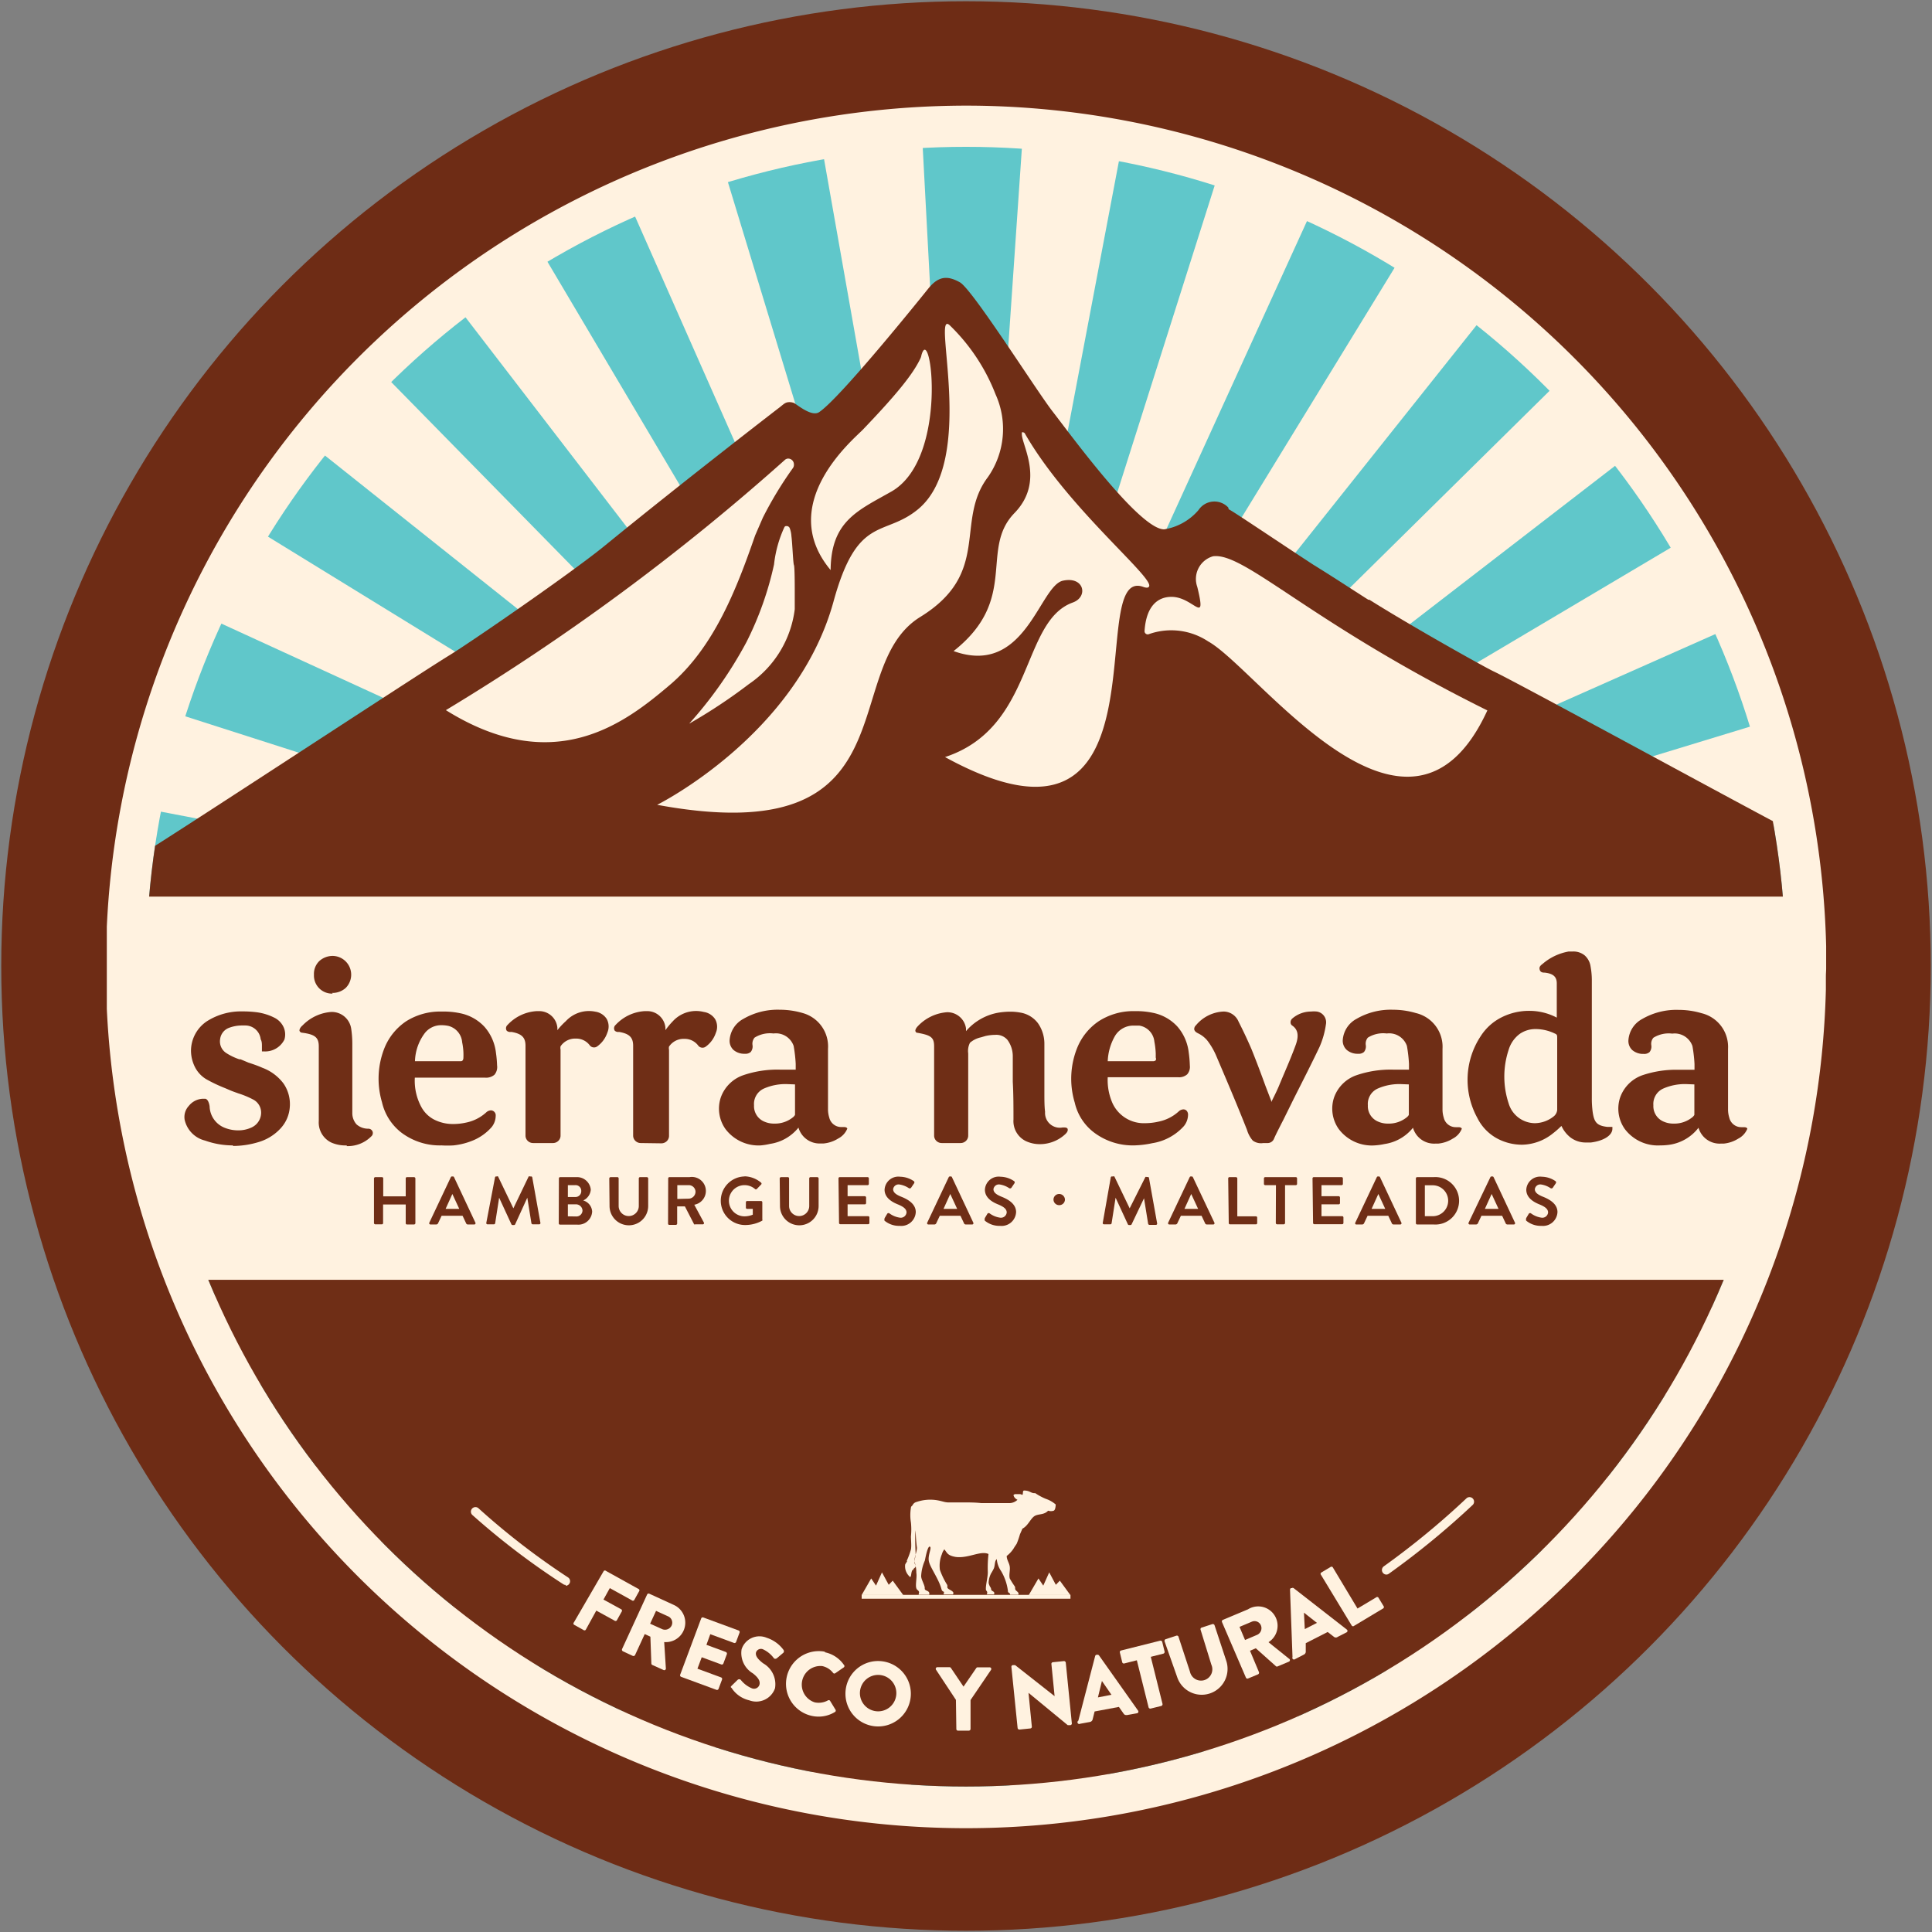 <?xml version="1.0" encoding="utf-8"?>
<svg id="Layer_1" data-name="Layer 1" viewBox="0 0 140 140" xmlns="http://www.w3.org/2000/svg">
  <rect x="0" y="0" width="140" height="140" fill="#808080" stroke="none"/>
  <defs>
    <style>.cls-1{fill:none;}.cls-2{fill:#6e2c15;}.cls-3,.cls-8{fill:#fff2e0;}.cls-4{clip-path:url(#clip-path);}.cls-5{fill:#60c7ca;}.cls-6{fill:#6f2e16;}.cls-7{clip-path:url(#clip-path-2);}.cls-8{fill-rule:evenodd;}</style>
    <clipPath id="clip-path">
      <circle class="cls-1" cx="70" cy="70.05" r="59.41"/>
    </clipPath>
    <clipPath id="clip-path-2">
      <path class="cls-1" d="M132.27,70c0-.23,0-.47,0-.7s0-.61,0-.91A62.35,62.35,0,0,0,70.87,7.6,62.33,62.33,0,0,0,7.8,67c0,.23,0,.47,0,.7,0,.42,0,.84,0,1.27s0,.69,0,1,0,.69,0,1,0,.84,0,1.27c0,.23,0,.47,0,.7a62.27,62.27,0,0,0,124.46-1.4c0-.3,0-.61,0-.91S132.27,70.28,132.27,70Z"/>
    </clipPath>
  </defs>
  <title>logo</title>
  <g id="LOGO">
    <circle class="cls-2" cx="70" cy="70" r="69.91"/>
    <path class="cls-3" d="M132.33,70.17c0-.23,0-.47,0-.7s0-.61,0-.91A62.41,62.41,0,0,0,70.87,7.66,62.38,62.38,0,0,0,7.74,67.15c0,.23,0,.47,0,.71,0,.42,0,.84,0,1.27s0,.69,0,1,0,.69,0,1,0,.84,0,1.27c0,.24,0,.47,0,.71a62.33,62.33,0,0,0,124.57-1.4c0-.31,0-.61,0-.91S132.33,70.4,132.33,70.17Z"/>
    <g class="cls-4">
      <path class="cls-5" d="M70,129.78c-1.34,0-2.7,0-4-.14l4-59.51h0v0l0,0h0v0h0v.06h0v.15h0l17.4,56.94a59.79,59.79,0,0,1-7,1.69L70,70.21l3.19,59.49C72.17,129.76,71.09,129.78,70,129.78Zm-11.17-1.05-.12,0a60.24,60.24,0,0,1-7-1.77L69.88,70.22h0l0-.11h0l0-.06,0,.18h0Zm35.37-4.08L70.09,70.24h0l0-.13,30.56,51.24A60.18,60.18,0,0,1,94.23,124.66ZM45,124.32a59.89,59.89,0,0,1-6.4-3.42L69.86,70.21h0Zm61.55-7L70.1,70.08l.11.09h0L112,112.55A60.15,60.15,0,0,1,106.57,117.29Zm-73.87-.56a60,60,0,0,1-5.36-4.84L69.92,70.08h0l-.05.08Zm84.13-9.56L70.23,70.12h0l0,0,0,0-.06,0h0l-.05,0h0l0,0h0l0,0h0L127,88.1a59.92,59.92,0,0,1-2.6,6.75L70.2,70.09,121,101.25A59.88,59.88,0,0,1,116.83,107.18Zm-94.22-.72a60.38,60.38,0,0,1-4-6l51.18-30.4h0l.12-.05,0,0,0,0h0l-.1.09h0ZM69.85,70.07l-.09.05h0Zm-54.57,24a60.08,60.08,0,0,1-2.51-6.77L69.75,70l.12,0Zm113.49-13L70.28,70h0l-.11,0h.11v0L129.68,74A60.33,60.33,0,0,1,128.76,81.14ZM11.08,80.3a59.82,59.82,0,0,1-.82-7.2L69.72,70h0ZM69.92,70.11,70,70v0Zm0,0,0,0h0l0,0h0l0,0h0l0,0h0l.06,0H70v-.06h0v-.06l0-.08h0l-17.34-57a59.92,59.92,0,0,1,7-1.68L70,69.74,66.84,10.23c1-.05,2.09-.08,3.13-.08,1.36,0,2.75,0,4.11.14L70,69.8h0v0l0,0h0v0l0-.06h0l0-.12h0v0h0l0,.19h0v0H70l0,0v0Zm.1,0v0h0Zm.18,0h-.07l0,0h0Zm-.32,0,.06,0h-.06Zm-.12,0L10.33,65.86a60.38,60.38,0,0,1,.93-7.12L69.72,69.91h0l.12,0h-.12Zm.39,0h.06ZM70,70h0l0,0h0l0,0,0,0h0ZM70,70h0l0,0v0l.06,0,0,0h0l0,0h0l0,0h0l0,0h0l-.06,0h0Zm-.12,0h0l-.06,0h.07l0,0Zm.22,0L124.7,45.77a60.07,60.07,0,0,1,2.52,6.76l-57,17.38Zm.15,0h0l58.63-10.35a59.82,59.82,0,0,1,.82,7.2Zm-.17,0h0l.09-.09h0l47.13-36.36a60.26,60.26,0,0,1,4,6L70.25,69.83h0l-.12.05Zm.13-.1-.08.06.09-.05Zm-.35.09h0L13,51.77A59.87,59.87,0,0,1,15.63,45L69.8,69.85,19,38.63a60,60,0,0,1,4.16-5.93L69.77,69.81h0l0,0,0,0Zm.15,0v0l0,0Zm-.14,0-.11-.09h0L28,27.33a60.24,60.24,0,0,1,5.43-4.73Zm.18,0h0l.05-.08,37.1-46.6A60,60,0,0,1,112.61,28Zm-.15,0L39.43,18.56a60.22,60.22,0,0,1,6.4-3.3L69.91,69.7h0Zm.13-.06L81.17,11.21l.09,0A60.33,60.33,0,0,1,88.16,13l-18,56.74h0Zm.08,0h0L94.91,15.58a59.8,59.8,0,0,1,6.4,3.41Z"/>
      <path class="cls-6" d="M130.44,60.53c-1.8-.86-20.34-11-22.21-11.88h0c-.64-.3-5.85-3.21-9-5.19l-.08,0c-1.39-.89-2.72-1.76-4-2.55-2.47-1.61-6-4-6.11-4L89,36.77h0a1.38,1.38,0,0,0-2.15.19,4.14,4.14,0,0,1-2.49,1.4c-1.78,0-6.71-6.77-8.09-8.55-1.16-1.49-5.8-8.84-6.71-9.35S68,20,67.26,20.92c0,0-6.33,7.91-7.91,8.95-.58.38-1.76-.7-1.85-.68h0a.87.87,0,0,0-.28-.05c-.3,0-.39.11-.74.39h0c.16-.13-6.91,5.32-12.64,10-2.24,1.84-9.49,6.85-11.25,7.94-2.23,1.35-21.24,13.85-22.77,14.7C3.4,65.78,4.1,131,69.8,132.69,144.78,134.6,132.88,61.69,130.44,60.53Z"/>
      <path class="cls-3" d="M72.14,28.57a14,14,0,0,0-3.32-5c-1.36-1.26,2,9.75-2.28,13.32-2.48,2.06-4.4.35-6.14,6.7C57.73,53.3,47.62,58.32,47.62,58.32c18.74,3.46,13-9.86,19.06-13.61,5.2-3.2,2.48-6.93,4.91-10.14A6.09,6.09,0,0,0,72.14,28.57Z"/>
      <path class="cls-3" d="M64.61,35.61c4.16-2.4,2.84-12.36,2.16-9.87a.87.87,0,0,1-.09.27c-.54,1.12-1.7,2.56-4.15,5.12-.66.69-6.35,5.38-2.34,10.18C60.22,37.74,62.17,37,64.61,35.61Z"/>
      <path class="cls-3" d="M87.9,40.31a1.71,1.71,0,0,0-1.14,2.22c.7,2.88-.26.72-1.87.72-1,0-1.83.67-1.95,2.46a.23.23,0,0,0,.32.24,4.85,4.85,0,0,1,4.29.53c3.61,2,14.51,17.45,20.23,5C94.92,45.11,90.19,40,87.9,40.31Z"/>
      <path class="cls-3" d="M83.27,42.49c.32-.68-5.92-5.7-9-11.07h0a.16.16,0,0,0-.13-.09.15.15,0,0,0-.09,0h0l0,0a.21.21,0,0,0,0,.09h0a.39.39,0,0,0,0,.1c.07.88,1.63,3.43-.54,5.66-2.56,2.64.37,6.23-4.41,10,5.21,1.88,6.21-4.72,7.92-5.1,1.55-.34,1.86,1.17.72,1.58-3.78,1.36-2.75,9.06-9.26,11.2C85.16,64,78.46,41,82.82,42.52,83.15,42.64,83.23,42.57,83.27,42.49Z"/>
      <path class="cls-3" d="M55.28,37.51a27.13,27.13,0,0,1,2.19-3.61.42.42,0,0,0,.06-.26.42.42,0,0,0-.44-.41.38.38,0,0,0-.23.11A164.22,164.22,0,0,1,32.31,51.46c7.88,4.92,13,.91,16.22-1.82s4.86-7,6.19-10.84Zm1.45-3.88h0v0Z"/>
      <path class="cls-3" d="M57.59,44.15c0-.21,0-.77,0-1.47h0c0-.19,0-1.61-.06-1.74s-.11-1.56-.18-2.08a2,2,0,0,0-.12-.58.24.24,0,0,0-.22-.16l-.07,0h0a.23.23,0,0,0-.09.06,8.66,8.66,0,0,0-.76,2.72,23.56,23.56,0,0,1-2,5.63,30,30,0,0,1-4.15,5.91,39.44,39.44,0,0,0,4.33-2.87A7.7,7.7,0,0,0,57.59,44.15Z"/>
    </g>
    <g class="cls-7">
      <rect class="cls-3" x="8.2" y="64.97" width="122.28" height="27.77"/>
    </g>
    <path class="cls-6" d="M55.13,83a3,3,0,0,1-2.57-1.2,2.56,2.56,0,0,1-.33-2.27,2.64,2.64,0,0,1,1.64-1.62,7.64,7.64,0,0,1,2.64-.4c.34,0,.7,0,1.15,0,0-.14,0-.28,0-.42a10.43,10.43,0,0,0-.15-1.3,1.36,1.36,0,0,0-1.46-.9,2.09,2.09,0,0,0-1.37.3.68.68,0,0,0-.15.54.64.64,0,0,1-.13.5.58.58,0,0,1-.43.13,1.2,1.2,0,0,1-.81-.27.9.9,0,0,1-.29-.7,1.89,1.89,0,0,1,1-1.56,4.93,4.93,0,0,1,2.65-.66,5.83,5.83,0,0,1,1.65.24A2.51,2.51,0,0,1,60,76c0,.89,0,1.8,0,2.68,0,.57,0,1.16,0,1.73a2.05,2.05,0,0,0,.09.57.89.89,0,0,0,.88.69h.16c.08,0,.22,0,.27.11l0,0v0a1.4,1.4,0,0,1-.66.72,2.4,2.4,0,0,1-1.06.36h-.21a1.59,1.59,0,0,1-1.61-1.15,3.24,3.24,0,0,1-2.06,1.18A4.69,4.69,0,0,1,55.13,83Zm1.95-4.44a3.88,3.88,0,0,0-1.7.31,1.22,1.22,0,0,0-.74,1.22,1.21,1.21,0,0,0,.73,1.18,1.73,1.73,0,0,0,.74.15,2.06,2.06,0,0,0,1.39-.49c.09-.09.11-.14.11-.15,0-.59,0-1.18,0-1.79q0-.2,0-.41Z"/>
    <path class="cls-6" d="M32,83a4.63,4.63,0,0,1-2.92-.93,3.88,3.88,0,0,1-1.4-2.2,6,6,0,0,1,.21-4A4.25,4.25,0,0,1,29.44,74a4.62,4.62,0,0,1,2.36-.7h.32a5.74,5.74,0,0,1,1.21.12,3.28,3.28,0,0,1,1.79,1,3.45,3.45,0,0,1,.82,1.88,7.9,7.9,0,0,1,.08.9.87.87,0,0,1-.19.68.94.94,0,0,1-.7.21H30.06a4,4,0,0,0,.49,2.16,2.21,2.21,0,0,0,.93.89,3,3,0,0,0,1.37.31,4.23,4.23,0,0,0,.91-.1,3.07,3.07,0,0,0,1.46-.73.54.54,0,0,1,.36-.16.36.36,0,0,1,.34.4,1.32,1.32,0,0,1-.29.81,3.68,3.68,0,0,1-1.26.93,5.08,5.08,0,0,1-1.51.4A7.38,7.38,0,0,1,32,83Zm-1.93-6.1h3.32c.12,0,.19-.09.19-.26a4.41,4.41,0,0,0-.09-1.11,1.33,1.33,0,0,0-1-1.19,2.41,2.41,0,0,0-.49-.05,1.5,1.5,0,0,0-1.2.55A3.56,3.56,0,0,0,30.07,76.9Z"/>
    <path class="cls-6" d="M16.86,83a6,6,0,0,1-2-.35,2,2,0,0,1-1.48-1.51,1.18,1.18,0,0,1,.3-1,1.37,1.37,0,0,1,1-.52l.2,0c.25.05.31.55.31.55a1.72,1.72,0,0,0,1.11,1.56,2.59,2.59,0,0,0,.93.18,2.25,2.25,0,0,0,1-.21,1.18,1.18,0,0,0,.69-1,1.07,1.07,0,0,0-.53-1,6.36,6.36,0,0,0-1.12-.47c-.22-.08-.46-.16-.68-.26l-.28-.12a10.81,10.81,0,0,1-1.37-.65,2.17,2.17,0,0,1-.81-.87,2.68,2.68,0,0,1-.29-1.17A2.58,2.58,0,0,1,15,74a4.6,4.6,0,0,1,2.59-.71,8,8,0,0,1,1,.06,4,4,0,0,1,1.28.39,1.44,1.44,0,0,1,.68.69,1.29,1.29,0,0,1,.06.9,1.56,1.56,0,0,1-1.48.86h-.15l0-.11,0-.26c0-.18,0-.35-.09-.51a1.12,1.12,0,0,0-1.1-1h-.22a2.67,2.67,0,0,0-1,.18,1,1,0,0,0-.62.82,1,1,0,0,0,.45,1,4.23,4.23,0,0,0,.94.45l.09,0L18,77c.34.11.69.23,1,.37a3.39,3.39,0,0,1,1.54,1.14A2.63,2.63,0,0,1,21,80.22a2.53,2.53,0,0,1-.67,1.55,3.53,3.53,0,0,1-1.63,1,6.36,6.36,0,0,1-1.79.27Z"/>
    <path class="cls-6" d="M24.11,72h0a1.31,1.31,0,0,1-1.36-1.37,1.29,1.29,0,0,1,.4-1,1.45,1.45,0,0,1,1-.36h0a1.36,1.36,0,0,1,.91,2.31,1.41,1.41,0,0,1-1,.37Z"/>
    <path class="cls-6" d="M38.64,82.83a.56.56,0,0,1-.4-.16.53.53,0,0,1-.16-.39c0-2,0-4.84,0-6.5,0-.61-.28-.87-1-1H37a.37.37,0,0,1-.28-.09h0a.32.32,0,0,1,.06-.42,3.12,3.12,0,0,1,2.11-1h.15a1.32,1.32,0,0,1,1.35,1.21l0,.17,0,0A5.12,5.12,0,0,1,41,74a2.28,2.28,0,0,1,2.14-.69,1.18,1.18,0,0,1,.82.52,1.13,1.13,0,0,1,.05,1,2,2,0,0,1-.74,1,.37.37,0,0,1-.23.07h0a.38.38,0,0,1-.31-.16h0a1.22,1.22,0,0,0-1-.48,1.27,1.27,0,0,0-1.11.56.55.55,0,0,0,0,.24v0c0,1.41,0,4.54,0,6.23a.53.53,0,0,1-.16.38.56.56,0,0,1-.4.16Z"/>
    <path class="cls-6" d="M110.3,82.95a3.81,3.81,0,0,1-1.88-.49A3.43,3.43,0,0,1,107.05,81a5.73,5.73,0,0,1,.25-5.92,3.82,3.82,0,0,1,1.51-1.36,4.41,4.41,0,0,1,2-.47,4.27,4.27,0,0,1,2,.49c0-.23,0-.45,0-.66,0-.6,0-1.12,0-1.82,0-.49-.27-.71-.87-.78h0c-.11,0-.3,0-.36-.19s0-.29.2-.44a3.94,3.94,0,0,1,1.89-.9l.31,0a1.28,1.28,0,0,1,.85.28,1.33,1.33,0,0,1,.43.81,5.55,5.55,0,0,1,.09.94c0,1.63,0,3.17,0,4.66,0,1.26,0,2.56,0,3.93a7.35,7.35,0,0,0,.06,1c.11.76.3,1,1.07,1.09l.15,0h.08l.13,0v.13c0,.48-.62.88-1.56,1l-.36,0h0a1.82,1.82,0,0,1-1.11-.36,2.22,2.22,0,0,1-.66-.84l-.09.08a5.6,5.6,0,0,1-.53.46A3.65,3.65,0,0,1,110.3,82.95Zm1-8.38a2,2,0,0,0-1.16.34,2.23,2.23,0,0,0-.82,1.17,6.17,6.17,0,0,0,0,3.87,2,2,0,0,0,1.9,1.44,2.22,2.22,0,0,0,1.4-.52.68.68,0,0,0,.22-.44c0-.63,0-1.28,0-1.9,0-.22,0-.46,0-.68s0-.47,0-.71c0-.63,0-1.28,0-1.92,0-.19,0-.26-.18-.33A3.22,3.22,0,0,0,111.34,74.57Z"/>
    <path class="cls-6" d="M75.34,82.91a2.38,2.38,0,0,1-1-.22,1.61,1.61,0,0,1-.9-1.56c0-.91,0-1.84-.05-2.74,0-.61,0-1.24,0-1.86A2,2,0,0,0,73,75.35a1.06,1.06,0,0,0-.89-.36,3.34,3.34,0,0,0-.69.08l-.34.1a1.78,1.78,0,0,0-.79.39,1.29,1.29,0,0,0-.13.77c0,.39,0,.92,0,1.51,0,1.47,0,3.29,0,4.44a.53.53,0,0,1-.16.39.56.56,0,0,1-.4.16H68.25a.56.56,0,0,1-.4-.16.53.53,0,0,1-.16-.39c0-1.75,0-4.76,0-6.45,0-.66-.22-.82-1.27-1h0a.18.18,0,0,1-.09-.14c0-.16.19-.34.19-.34a3.23,3.23,0,0,1,2.1-1h0A1.36,1.36,0,0,1,70,74.52l0,.2a4,4,0,0,1,2.3-1.33,5.4,5.4,0,0,1,.89-.08,4.06,4.06,0,0,1,.77.07,2,2,0,0,1,1.25.76,2.59,2.59,0,0,1,.47,1.49c0,.75,0,1.52,0,2.26,0,.44,0,.89,0,1.34s0,.94.05,1.34A1.07,1.07,0,0,0,77,81.7h.1c.08,0,.2,0,.26.09h0v0c.06.18-.09.32-.17.4l0,0A2.7,2.7,0,0,1,75.34,82.91Z"/>
    <path class="cls-6" d="M82.17,83a4.66,4.66,0,0,1-2.9-.94,3.76,3.76,0,0,1-1.39-2.16,6,6,0,0,1,.19-4A4.25,4.25,0,0,1,79.62,74,4.63,4.63,0,0,1,82,73.27h.32a5.7,5.7,0,0,1,1.21.12,3.28,3.28,0,0,1,1.79,1,3.45,3.45,0,0,1,.82,1.88,8.25,8.25,0,0,1,.08.94.83.83,0,0,1-.19.64.89.89,0,0,1-.66.21h-5.1a4.14,4.14,0,0,0,.35,1.89A2.5,2.5,0,0,0,83,81.39a4.33,4.33,0,0,0,.94-.11,3.07,3.07,0,0,0,1.46-.73.53.53,0,0,1,.35-.16.32.32,0,0,1,.23.09.42.42,0,0,1,.11.31,1.33,1.33,0,0,1-.3.81,3.89,3.89,0,0,1-2.29,1.24A7.07,7.07,0,0,1,82.17,83Zm-1.9-6.1h3.29a.26.26,0,0,0,.19-.07.23.23,0,0,0,0-.19c0-.1,0-.2,0-.3a5.72,5.72,0,0,0-.1-.86,1.3,1.3,0,0,0-1.09-1.16l-.38,0a1.54,1.54,0,0,0-1.39.76A4,4,0,0,0,80.27,76.9Z"/>
    <path class="cls-6" d="M91.54,82.83a1,1,0,0,1-.76-.18,2.1,2.1,0,0,1-.42-.78l0,0c-.79-2-1.53-3.72-2.24-5.39a5.06,5.06,0,0,0-.65-1.1,2,2,0,0,0-.65-.5c-.12-.06-.25-.14-.28-.28a.36.36,0,0,1,.12-.3,2.75,2.75,0,0,1,2-1h0a1.18,1.18,0,0,1,1.09.73c.4.79.7,1.44.94,2,.35.87.69,1.77,1,2.63l.43,1.12,0,.08.12-.24c.18-.36.35-.71.49-1.06l.18-.43c.34-.8.7-1.63,1-2.46.22-.64.14-1.08-.28-1.36a.27.27,0,0,1-.11-.21.36.36,0,0,1,.12-.29A2.08,2.08,0,0,1,95,73.3a2,2,0,0,1,.42,0,.79.79,0,0,1,.66.94,6.16,6.16,0,0,1-.46,1.62c-.6,1.26-1.25,2.53-1.87,3.76L93,81.14l-.15.29c-.17.34-.36.7-.52,1.06a.5.5,0,0,1-.5.34h-.34Z"/>
    <path class="cls-6" d="M25.13,83A2.53,2.53,0,0,1,24,82.79a1.61,1.61,0,0,1-.9-1.56c0-.4,0-.85,0-1.4h0v-.12c0-.42,0-.84,0-1.26,0-.64,0-1.29,0-1.92v-.09h0c0-.21,0-.41,0-.61,0-.66-.28-.88-1.24-1h0a.2.2,0,0,1-.16-.15c0-.13.09-.26.23-.38A3.22,3.22,0,0,1,24,73.33H24a1.42,1.42,0,0,1,1.45,1.22,7.36,7.36,0,0,1,.08,1.06c0,.79,0,1.49,0,2.17s0,1.58,0,2.48c0,.16,0,.29,0,.41a1.21,1.21,0,0,0,.31.81,1.27,1.27,0,0,0,.84.31A.33.33,0,0,1,27,82a.32.32,0,0,1-.1.35,2.39,2.39,0,0,1-1.78.7Z"/>
    <path class="cls-6" d="M46.44,82.83a.56.56,0,0,1-.4-.16.53.53,0,0,1-.16-.39c0-2,0-4.84,0-6.5,0-.61-.28-.87-1-1h-.05a.37.37,0,0,1-.28-.09h0a.32.32,0,0,1,.06-.42,3.12,3.12,0,0,1,2.11-1h.15a1.32,1.32,0,0,1,1.35,1.21l0,.17,0,0a5.08,5.08,0,0,1,.52-.63A2.28,2.28,0,0,1,51,73.33a1.18,1.18,0,0,1,.82.52,1.12,1.12,0,0,1,.05,1,2,2,0,0,1-.74,1,.37.37,0,0,1-.23.07h0a.38.38,0,0,1-.31-.16h0a1.22,1.22,0,0,0-1-.48,1.27,1.27,0,0,0-1.11.56.56.56,0,0,0,0,.24v0c0,1.41,0,4.54,0,6.23a.53.53,0,0,1-.16.38.56.56,0,0,1-.4.16Z"/>
    <path class="cls-6" d="M99.61,83A3,3,0,0,1,97,81.8a2.56,2.56,0,0,1-.33-2.27,2.64,2.64,0,0,1,1.64-1.62,7.64,7.64,0,0,1,2.64-.4c.34,0,.7,0,1.15,0,0-.14,0-.28,0-.42a10.39,10.39,0,0,0-.15-1.3,1.36,1.36,0,0,0-1.46-.9,2.09,2.09,0,0,0-1.37.3.68.68,0,0,0-.15.54.64.64,0,0,1-.13.5.58.58,0,0,1-.43.13,1.2,1.2,0,0,1-.81-.27.9.9,0,0,1-.3-.7,1.89,1.89,0,0,1,1-1.56,4.93,4.93,0,0,1,2.65-.66,5.83,5.83,0,0,1,1.65.24A2.51,2.51,0,0,1,104.53,76c0,.89,0,1.8,0,2.68,0,.57,0,1.16,0,1.74a2,2,0,0,0,.09.57.89.89,0,0,0,.88.69h.16c.08,0,.22,0,.27.11l0,0v0a1.4,1.4,0,0,1-.66.72,2.4,2.4,0,0,1-1.06.36H104a1.59,1.59,0,0,1-1.61-1.15,3.24,3.24,0,0,1-2.06,1.18A4.69,4.69,0,0,1,99.61,83Zm1.95-4.44a3.88,3.88,0,0,0-1.7.31,1.22,1.22,0,0,0-.74,1.22,1.21,1.21,0,0,0,.73,1.18,1.73,1.73,0,0,0,.74.15,2.06,2.06,0,0,0,1.39-.49c.09-.09.11-.14.11-.15,0-.59,0-1.18,0-1.79q0-.2,0-.41Z"/>
    <path class="cls-6" d="M120.3,83a3,3,0,0,1-2.57-1.2,2.56,2.56,0,0,1-.33-2.27A2.64,2.64,0,0,1,119,77.92a7.64,7.64,0,0,1,2.64-.4c.34,0,.7,0,1.15,0,0-.14,0-.28,0-.42a10.43,10.43,0,0,0-.15-1.3,1.36,1.36,0,0,0-1.46-.9,2.09,2.09,0,0,0-1.37.3.68.68,0,0,0-.15.54.64.64,0,0,1-.13.5.58.58,0,0,1-.43.13,1.2,1.2,0,0,1-.81-.27.9.9,0,0,1-.29-.7,1.89,1.89,0,0,1,1-1.56,4.93,4.93,0,0,1,2.65-.66,5.83,5.83,0,0,1,1.65.24A2.51,2.51,0,0,1,125.22,76c0,.89,0,1.8,0,2.68,0,.57,0,1.16,0,1.74a2.05,2.05,0,0,0,.09.57.89.89,0,0,0,.88.69h.16c.08,0,.22,0,.27.11l0,0v0a1.4,1.4,0,0,1-.66.72,2.4,2.4,0,0,1-1.06.36h-.21a1.59,1.59,0,0,1-1.61-1.15A3.24,3.24,0,0,1,121,82.95,4.69,4.69,0,0,1,120.3,83Zm1.95-4.44a3.88,3.88,0,0,0-1.7.31,1.22,1.22,0,0,0-.74,1.22,1.21,1.21,0,0,0,.73,1.18,1.73,1.73,0,0,0,.74.15,2.06,2.06,0,0,0,1.39-.49c.09-.09.11-.14.11-.15,0-.59,0-1.18,0-1.79q0-.2,0-.41Z"/>
    <path class="cls-6" d="M27.1,85.39a.1.1,0,0,1,.1-.09h.47a.09.09,0,0,1,.1.09v1.3H29.4v-1.3a.09.09,0,0,1,.1-.09H30a.1.1,0,0,1,.1.09v3.25a.1.1,0,0,1-.1.09H29.5a.09.09,0,0,1-.1-.09V87.28H27.76v1.35a.09.09,0,0,1-.1.09H27.2a.1.1,0,0,1-.1-.09Z"/>
    <path class="cls-6" d="M31.11,88.6l1.56-3.3a.09.09,0,0,1,.09-.05h.05a.09.09,0,0,1,.09.05l1.55,3.3a.09.09,0,0,1-.09.13h-.44a.14.14,0,0,1-.15-.1l-.25-.53H32l-.25.53a.15.15,0,0,1-.15.1H31.2A.09.09,0,0,1,31.11,88.6Zm2.17-1-.5-1.08h0l-.49,1.08Z"/>
    <path class="cls-6" d="M35.87,85.32a.08.08,0,0,1,.09-.07H36a.09.09,0,0,1,.09,0l1.11,2.31h0l1.11-2.31a.09.09,0,0,1,.09,0h.08a.08.08,0,0,1,.09.07l.59,3.29a.09.09,0,0,1-.09.11h-.46a.11.11,0,0,1-.1-.07l-.3-1.86h0l-.88,1.93a.09.09,0,0,1-.09.05h-.09a.09.09,0,0,1-.09-.05l-.89-1.93h0l-.29,1.86a.1.1,0,0,1-.09.07h-.45a.09.09,0,0,1-.1-.11Z"/>
    <path class="cls-6" d="M40.5,85.39a.09.09,0,0,1,.1-.09h1.15a1,1,0,0,1,1.06.91.94.94,0,0,1-.55.78.89.89,0,0,1,.65.8,1,1,0,0,1-1.1.95H40.59a.09.09,0,0,1-.1-.09Zm1.19,1.35a.42.42,0,0,0,.43-.44.41.41,0,0,0-.43-.42h-.54v.86Zm.07,1.41a.44.44,0,0,0,.45-.45.48.48,0,0,0-.51-.43h-.55v.87Z"/>
    <path class="cls-6" d="M44.15,85.39a.1.1,0,0,1,.1-.09h.48a.09.09,0,0,1,.1.09v2a.73.73,0,1,0,1.46,0v-2a.09.09,0,0,1,.1-.09h.48a.1.1,0,0,1,.1.09v2a1.4,1.4,0,0,1-2.8,0Z"/>
    <path class="cls-6" d="M48.42,85.39a.09.09,0,0,1,.1-.09h1.44a1,1,0,0,1,.35,2L51,88.58a.09.09,0,0,1-.09.14h-.53a.09.09,0,0,1-.08,0l-.67-1.3h-.56v1.25a.1.1,0,0,1-.1.09h-.46a.09.09,0,0,1-.1-.09Zm1.48,1.47a.51.51,0,0,0,.5-.5.49.49,0,0,0-.5-.48h-.82v1Z"/>
    <path class="cls-6" d="M53.92,85.24a1.93,1.93,0,0,1,1.23.46.09.09,0,0,1,0,.14l-.31.32a.09.09,0,0,1-.13,0,1.16,1.16,0,0,0-.76-.28,1.13,1.13,0,0,0,0,2.26,1.6,1.6,0,0,0,.6-.12v-.42h-.4a.09.09,0,0,1-.1-.09v-.39a.09.09,0,0,1,.1-.09h1a.09.09,0,0,1,.09.09v1.25a.09.09,0,0,1,0,.08,2.58,2.58,0,0,1-1.25.32,1.76,1.76,0,1,1,0-3.52Z"/>
    <path class="cls-6" d="M56.5,85.39a.1.1,0,0,1,.1-.09h.48a.09.09,0,0,1,.1.09v2a.73.73,0,1,0,1.46,0v-2a.09.09,0,0,1,.1-.09h.48a.1.1,0,0,1,.1.09v2a1.4,1.4,0,0,1-2.8,0Z"/>
    <path class="cls-6" d="M60.76,85.39a.09.09,0,0,1,.1-.09h2a.09.09,0,0,1,.1.09v.4a.09.09,0,0,1-.1.09H61.42v.8h1.24a.1.1,0,0,1,.1.09v.41a.09.09,0,0,1-.1.09H61.42v.86H62.9a.09.09,0,0,1,.1.09v.4a.09.09,0,0,1-.1.09h-2a.09.09,0,0,1-.1-.09Z"/>
    <path class="cls-6" d="M64.12,88.24l.18-.3a.12.12,0,0,1,.17,0,1.68,1.68,0,0,0,.76.3.42.42,0,0,0,.46-.38c0-.25-.22-.42-.64-.59s-.95-.48-.95-1.06a1,1,0,0,1,1.13-.94,1.8,1.8,0,0,1,1,.33.12.12,0,0,1,0,.16l-.19.28a.13.13,0,0,1-.18.06,1.68,1.68,0,0,0-.7-.27.4.4,0,0,0-.44.34c0,.23.19.39.59.55s1.05.48,1.05,1.11a1.05,1.05,0,0,1-1.16,1,1.64,1.64,0,0,1-1.11-.38S64.07,88.32,64.12,88.24Z"/>
    <path class="cls-6" d="M67.19,88.6l1.56-3.3a.09.09,0,0,1,.09-.05h.05a.08.08,0,0,1,.09.05l1.55,3.3a.09.09,0,0,1-.09.13H70a.14.14,0,0,1-.15-.1l-.25-.53h-1.5l-.25.53a.15.15,0,0,1-.15.1h-.44A.09.09,0,0,1,67.19,88.6Zm2.17-1-.5-1.08h0l-.49,1.08Z"/>
    <path class="cls-6" d="M71.38,88.24l.18-.3a.12.12,0,0,1,.17,0,1.68,1.68,0,0,0,.76.3.42.42,0,0,0,.46-.38c0-.25-.22-.42-.64-.59s-.94-.48-.94-1.06a1,1,0,0,1,1.13-.94,1.8,1.8,0,0,1,1,.33.12.12,0,0,1,0,.16l-.19.28a.13.13,0,0,1-.18.06,1.67,1.67,0,0,0-.7-.27.4.4,0,0,0-.44.34c0,.23.19.39.59.55s1.05.48,1.05,1.11a1.05,1.05,0,0,1-1.16,1,1.64,1.64,0,0,1-1.11-.38S71.33,88.32,71.38,88.24Z"/>
    <path class="cls-6" d="M76.75,86.52a.42.42,0,0,1,.42.41.41.41,0,0,1-.42.4.41.41,0,0,1-.41-.4A.41.41,0,0,1,76.75,86.52Z"/>
    <path class="cls-6" d="M80.49,85.32a.08.08,0,0,1,.09-.07h.08a.09.09,0,0,1,.09,0l1.11,2.31h0L83,85.29a.09.09,0,0,1,.09,0h.08a.08.08,0,0,1,.09.07l.59,3.29a.09.09,0,0,1-.09.11h-.46a.11.11,0,0,1-.1-.07l-.3-1.86h0L82,88.72a.09.09,0,0,1-.09.05h-.09a.09.09,0,0,1-.09-.05l-.89-1.93h0l-.29,1.86a.1.1,0,0,1-.09.07H80a.09.09,0,0,1-.09-.11Z"/>
    <path class="cls-6" d="M84.65,88.6l1.56-3.3a.09.09,0,0,1,.09-.05h.05a.09.09,0,0,1,.09.05L88,88.6a.09.09,0,0,1-.09.13h-.44a.14.14,0,0,1-.15-.1l-.25-.53h-1.5l-.25.53a.15.15,0,0,1-.15.1h-.44A.09.09,0,0,1,84.65,88.6Zm2.17-1-.5-1.08h0l-.49,1.08Z"/>
    <path class="cls-6" d="M89,85.39a.09.09,0,0,1,.1-.09h.46a.1.1,0,0,1,.1.09v2.75H91a.09.09,0,0,1,.1.09v.4a.09.09,0,0,1-.1.09H89.14a.09.09,0,0,1-.1-.09Z"/>
    <path class="cls-6" d="M92.46,85.88h-.77a.09.09,0,0,1-.1-.09v-.4a.09.09,0,0,1,.1-.09h2.2a.09.09,0,0,1,.1.09v.4a.09.09,0,0,1-.1.09h-.77v2.75a.1.1,0,0,1-.1.09h-.47a.1.1,0,0,1-.1-.09Z"/>
    <path class="cls-6" d="M95.11,85.39a.09.09,0,0,1,.1-.09h2a.09.09,0,0,1,.1.09v.4a.09.09,0,0,1-.1.09H95.76v.8H97a.1.1,0,0,1,.1.09v.41a.09.09,0,0,1-.1.09H95.76v.86h1.49a.09.09,0,0,1,.1.09v.4a.09.09,0,0,1-.1.09h-2a.09.09,0,0,1-.1-.09Z"/>
    <path class="cls-6" d="M98.21,88.6l1.56-3.3a.09.09,0,0,1,.09-.05h.05a.09.09,0,0,1,.09.05l1.55,3.3a.09.09,0,0,1-.09.13H101a.14.14,0,0,1-.15-.1l-.25-.53h-1.5l-.25.53a.15.15,0,0,1-.15.1h-.44A.09.09,0,0,1,98.21,88.6Zm2.17-1-.5-1.08h0l-.49,1.08Z"/>
    <path class="cls-6" d="M102.6,85.39a.09.09,0,0,1,.09-.09h1.19a1.72,1.72,0,1,1,0,3.43h-1.19a.09.09,0,0,1-.09-.09Zm1.22,2.74a1.12,1.12,0,1,0,0-2.24h-.57v2.24Z"/>
    <path class="cls-6" d="M106.42,88.6,108,85.3a.09.09,0,0,1,.09-.05h.05a.09.09,0,0,1,.09.05l1.55,3.3a.09.09,0,0,1-.09.13h-.44a.14.14,0,0,1-.15-.1l-.25-.53h-1.5l-.25.53a.15.15,0,0,1-.15.1h-.44A.09.09,0,0,1,106.42,88.6Zm2.17-1-.5-1.08h0l-.49,1.08Z"/>
    <path class="cls-6" d="M110.61,88.24l.18-.3a.12.12,0,0,1,.17,0,1.69,1.69,0,0,0,.76.3.42.42,0,0,0,.46-.38c0-.25-.22-.42-.64-.59s-.94-.48-.94-1.06a1,1,0,0,1,1.13-.94,1.79,1.79,0,0,1,1,.33.12.12,0,0,1,0,.16l-.19.28a.13.13,0,0,1-.18.06,1.67,1.67,0,0,0-.7-.27.4.4,0,0,0-.44.34c0,.23.19.39.59.55s1.05.48,1.05,1.11a1.05,1.05,0,0,1-1.16,1,1.64,1.64,0,0,1-1.11-.38S110.56,88.32,110.61,88.24Z"/>
    <path class="cls-8" d="M65.59,113.39c0-.07.26-.38.1-.25a5.78,5.78,0,0,0,.32-.86c.05-.27,0-.68,0-.95a4.87,4.87,0,0,0,0-1,3.24,3.24,0,0,1,0-1.08c0-.09.09-.13.12-.18a.42.42,0,0,1,.28-.23,3.08,3.08,0,0,1,1.41-.14c.42.06.56.15.85.17.46,0,.65,0,1.08,0s.91,0,1.35.05c.65,0,1.35,0,2,0a.85.85,0,0,0,.63-.24.6.6,0,0,1-.15-.1.46.46,0,0,1-.14-.24s.06-.07.13-.07h.32a.28.28,0,0,1,.18.06h0l0,0c.1-.05,0-.31.14-.32.44,0,.47.21.81.19a4.2,4.2,0,0,0,.76.41,2.16,2.16,0,0,1,.72.41s0,.38-.14.45a.65.65,0,0,1-.41,0c-.3.33-.72.21-1,.4s-.47.71-.86.9l-.18.41a6.16,6.16,0,0,1-.23.67c-.06.11-.14.2-.23.36a2.13,2.13,0,0,1-.5.54c0,.29.18.49.22.77s-.07.59,0,.86a6,6,0,0,0,.36.57c.06.1,0,.16.06.26s.28.18.2.35h-.59c0-.16-.17-.12-.16-.26a3.73,3.73,0,0,0-.5-1.46,1.77,1.77,0,0,1-.31-.86c-.17.15-.11.4-.21.67a3.44,3.44,0,0,1-.2.36,1.58,1.58,0,0,0-.18.69.89.89,0,0,0,.15.35c.05.09,0,.16.11.23s.19.09.13.26H71.5a.23.23,0,0,0,0-.25c-.06-.05-.06-.09-.06-.18,0-.33.14-.81.14-1.19a8.82,8.82,0,0,1,.05-1.31c-.57-.27-1.47.34-2.39.21-.6-.11-.6-.3-.81-.55a1.08,1.08,0,0,0-.18.36,2.18,2.18,0,0,0-.14,1.13,5.45,5.45,0,0,0,.51,1.06c.1.18-.1.21.21.38s.27.22.23.34h-.68c0-.08.06-.18,0-.2s-.13-.07-.15-.16c-.18-.72-.79-1.54-.91-2s.22-1,.07-1.1-.31.69-.37,1a3.17,3.17,0,0,0-.27,1.13c0,.26.28.67.26.89s.41.12.32.46h-.76c0-.15.11-.19-.1-.36s0-.85-.07-1.23a2.34,2.34,0,0,0-.12-.76c-.08-.25.2-.83.16-1.1s-.08-.79-.09-1.22c0,0,0-.12,0,0-.07.48,0,1.54,0,1.79s0,0,0,0l-.09.48c0,.17.09.23.09.34s-.14.12-.18.25a.57.57,0,0,0,0,.15c0-.26-.1-.12-.14.18s-.12.17-.14.14A1,1,0,0,1,65.59,113.39Z"/>
    <polygon class="cls-3" points="76.8 114.54 76.51 114.84 76.03 113.94 75.6 114.9 75.25 114.38 74.55 115.58 77.56 115.58 76.8 114.54"/>
    <polygon class="cls-3" points="64.69 114.54 64.4 114.84 63.91 113.94 63.48 114.9 63.13 114.38 62.44 115.58 65.45 115.58 64.69 114.54"/>
    <rect class="cls-3" x="62.44" y="115.57" width="15.13" height="0.28"/>
    <path class="cls-3" d="M43.75,113.84a.12.12,0,0,1,.17,0l2.38,1.32a.12.12,0,0,1,0,.17l-.35.63a.12.12,0,0,1-.17,0l-1.59-.88-.46.83,1.31.72a.13.13,0,0,1,0,.17l-.35.63a.13.13,0,0,1-.17,0l-1.31-.72-.77,1.4a.13.13,0,0,1-.17,0l-.68-.38a.12.12,0,0,1,0-.17Z"/>
    <path class="cls-3" d="M46.89,115.55a.12.12,0,0,1,.17-.06l1.79.82a1.41,1.41,0,0,1-.72,2.68l.12,1.89a.12.12,0,0,1-.18.13l-.8-.36a.12.12,0,0,1-.07-.1l-.07-1.95-.41-.19-.7,1.52a.13.13,0,0,1-.17.06l-.71-.33a.13.13,0,0,1-.06-.17ZM48,118.06a.53.53,0,0,0,.67-.27.5.5,0,0,0-.25-.66l-.88-.4-.43.93Z"/>
    <path class="cls-3" d="M50.81,117.28a.12.12,0,0,1,.16-.07l2.55.94a.12.12,0,0,1,.07.16l-.25.67a.12.12,0,0,1-.16.07l-1.71-.63-.28.77,1.41.52a.13.13,0,0,1,.07.16l-.25.67a.12.12,0,0,1-.16.07l-1.41-.52-.31.83,1.71.63a.12.12,0,0,1,.07.16l-.25.67a.12.12,0,0,1-.16.07l-2.55-.94a.12.12,0,0,1-.07-.16Z"/>
    <path class="cls-3" d="M53,122.17l.45-.44a.17.17,0,0,1,.23,0,2,2,0,0,0,.8.61.41.41,0,0,0,.55-.25c.08-.27-.09-.53-.47-.83a1.71,1.71,0,0,1-.82-1.75,1.36,1.36,0,0,1,1.82-.83,2.45,2.45,0,0,1,1.21.87.17.17,0,0,1,0,.21l-.46.39c-.06.06-.19.08-.24,0a2.06,2.06,0,0,0-.79-.64.38.38,0,0,0-.49.21c-.07.23.07.47.51.81a1.74,1.74,0,0,1,.86,1.81,1.44,1.44,0,0,1-1.87.87,2.09,2.09,0,0,1-1.28-.9C52.95,122.27,52.93,122.24,53,122.17Z"/>
    <path class="cls-3" d="M59.72,119.72a2.21,2.21,0,0,1,1.43.92.12.12,0,0,1,0,.18l-.61.42a.12.12,0,0,1-.16,0,1.34,1.34,0,0,0-.8-.51,1.35,1.35,0,0,0-.54,2.63,1.39,1.39,0,0,0,.93-.13.13.13,0,0,1,.17,0l.39.64a.13.13,0,0,1,0,.17,2.26,2.26,0,0,1-1.7.3,2.37,2.37,0,1,1,1-4.64Z"/>
    <path class="cls-3" d="M63.9,120.38a2.37,2.37,0,1,1-2.62,2.08A2.36,2.36,0,0,1,63.9,120.38ZM63.47,124a1.32,1.32,0,1,0-1.15-1.45A1.32,1.32,0,0,0,63.47,124Z"/>
    <path class="cls-3" d="M69.27,123.18,67.83,121a.12.12,0,0,1,.11-.19h.86a.13.13,0,0,1,.11.06l.91,1.35.92-1.34a.12.12,0,0,1,.11-.06h.86a.12.12,0,0,1,.1.19l-1.48,2.18v2.1a.13.13,0,0,1-.13.12h-.78a.12.12,0,0,1-.12-.13Z"/>
    <path class="cls-3" d="M73.29,120.79a.12.12,0,0,1,.11-.13l.16,0,2.86,2.25h0l-.23-2.32a.12.12,0,0,1,.11-.14l.79-.08a.13.13,0,0,1,.14.11l.44,4.4a.12.12,0,0,1-.11.13h-.1l-.09,0-2.84-2.34h0l.24,2.44a.12.12,0,0,1-.11.14l-.78.08a.13.13,0,0,1-.14-.11Z"/>
    <path class="cls-3" d="M78.14,124.69,79.36,120a.13.13,0,0,1,.1-.09h.06a.13.13,0,0,1,.12.05l2.83,4a.12.12,0,0,1-.08.19l-.72.13c-.12,0-.18,0-.26-.12l-.33-.47-1.76.33-.14.56a.25.25,0,0,1-.2.2l-.71.13A.12.12,0,0,1,78.14,124.69Zm2.4-1.88-.69-1h0L79.56,123Z"/>
    <path class="cls-3" d="M82.38,120.31l-.91.23a.12.12,0,0,1-.15-.09l-.17-.7a.12.12,0,0,1,.09-.15l2.83-.71a.13.13,0,0,1,.15.09l.17.7a.13.13,0,0,1-.09.15l-.91.23.85,3.41a.13.13,0,0,1-.09.15l-.77.19a.13.13,0,0,1-.15-.09Z"/>
    <path class="cls-3" d="M84.39,118.94a.13.13,0,0,1,.08-.16l.77-.25a.12.12,0,0,1,.16.08l.83,2.53a.82.82,0,1,0,1.55-.51L87,118.1a.12.12,0,0,1,.08-.16l.77-.25a.13.13,0,0,1,.16.08l.85,2.58a1.87,1.87,0,0,1-3.56,1.17Z"/>
    <path class="cls-3" d="M88.55,117.54a.12.12,0,0,1,.07-.16l1.81-.76A1.4,1.4,0,0,1,91.92,119l1.48,1.19a.12.12,0,0,1,0,.22l-.81.34a.12.12,0,0,1-.12,0L91,119.44l-.42.18.65,1.55a.13.13,0,0,1-.07.16l-.72.3a.12.12,0,0,1-.16-.07Zm2.56.92a.53.53,0,0,0,.26-.68.5.5,0,0,0-.65-.27l-.9.38.4.95Z"/>
    <path class="cls-3" d="M93.66,120.08l-.18-4.88a.13.13,0,0,1,.07-.12l.06,0a.13.13,0,0,1,.13,0l3.85,3a.12.12,0,0,1,0,.2l-.65.33a.22.22,0,0,1-.28,0l-.45-.35-1.59.81,0,.58a.24.24,0,0,1-.14.25l-.64.33A.12.12,0,0,1,93.66,120.08Zm1.77-2.48-.94-.74h0l.06,1.19Z"/>
    <path class="cls-3" d="M95.73,114.13a.12.12,0,0,1,0-.17l.67-.4a.13.13,0,0,1,.17,0l1.8,3,1.34-.8a.12.12,0,0,1,.17,0l.37.61a.13.13,0,0,1,0,.17l-2.12,1.27a.12.12,0,0,1-.17,0Z"/>
    <path class="cls-3" d="M100.47,114.1a.33.33,0,0,1-.19-.6,58,58,0,0,0,6-4.94.33.33,0,0,1,.45.48,58.7,58.7,0,0,1-6.09,5A.33.33,0,0,1,100.47,114.1Z"/>
    <path class="cls-3" d="M41,114.85a.33.33,0,0,1-.18-.05,53.45,53.45,0,0,1-6.57-5,.33.33,0,1,1,.44-.49,52.78,52.78,0,0,0,6.48,5,.33.33,0,0,1-.18.6Z"/>
  </g>
</svg>